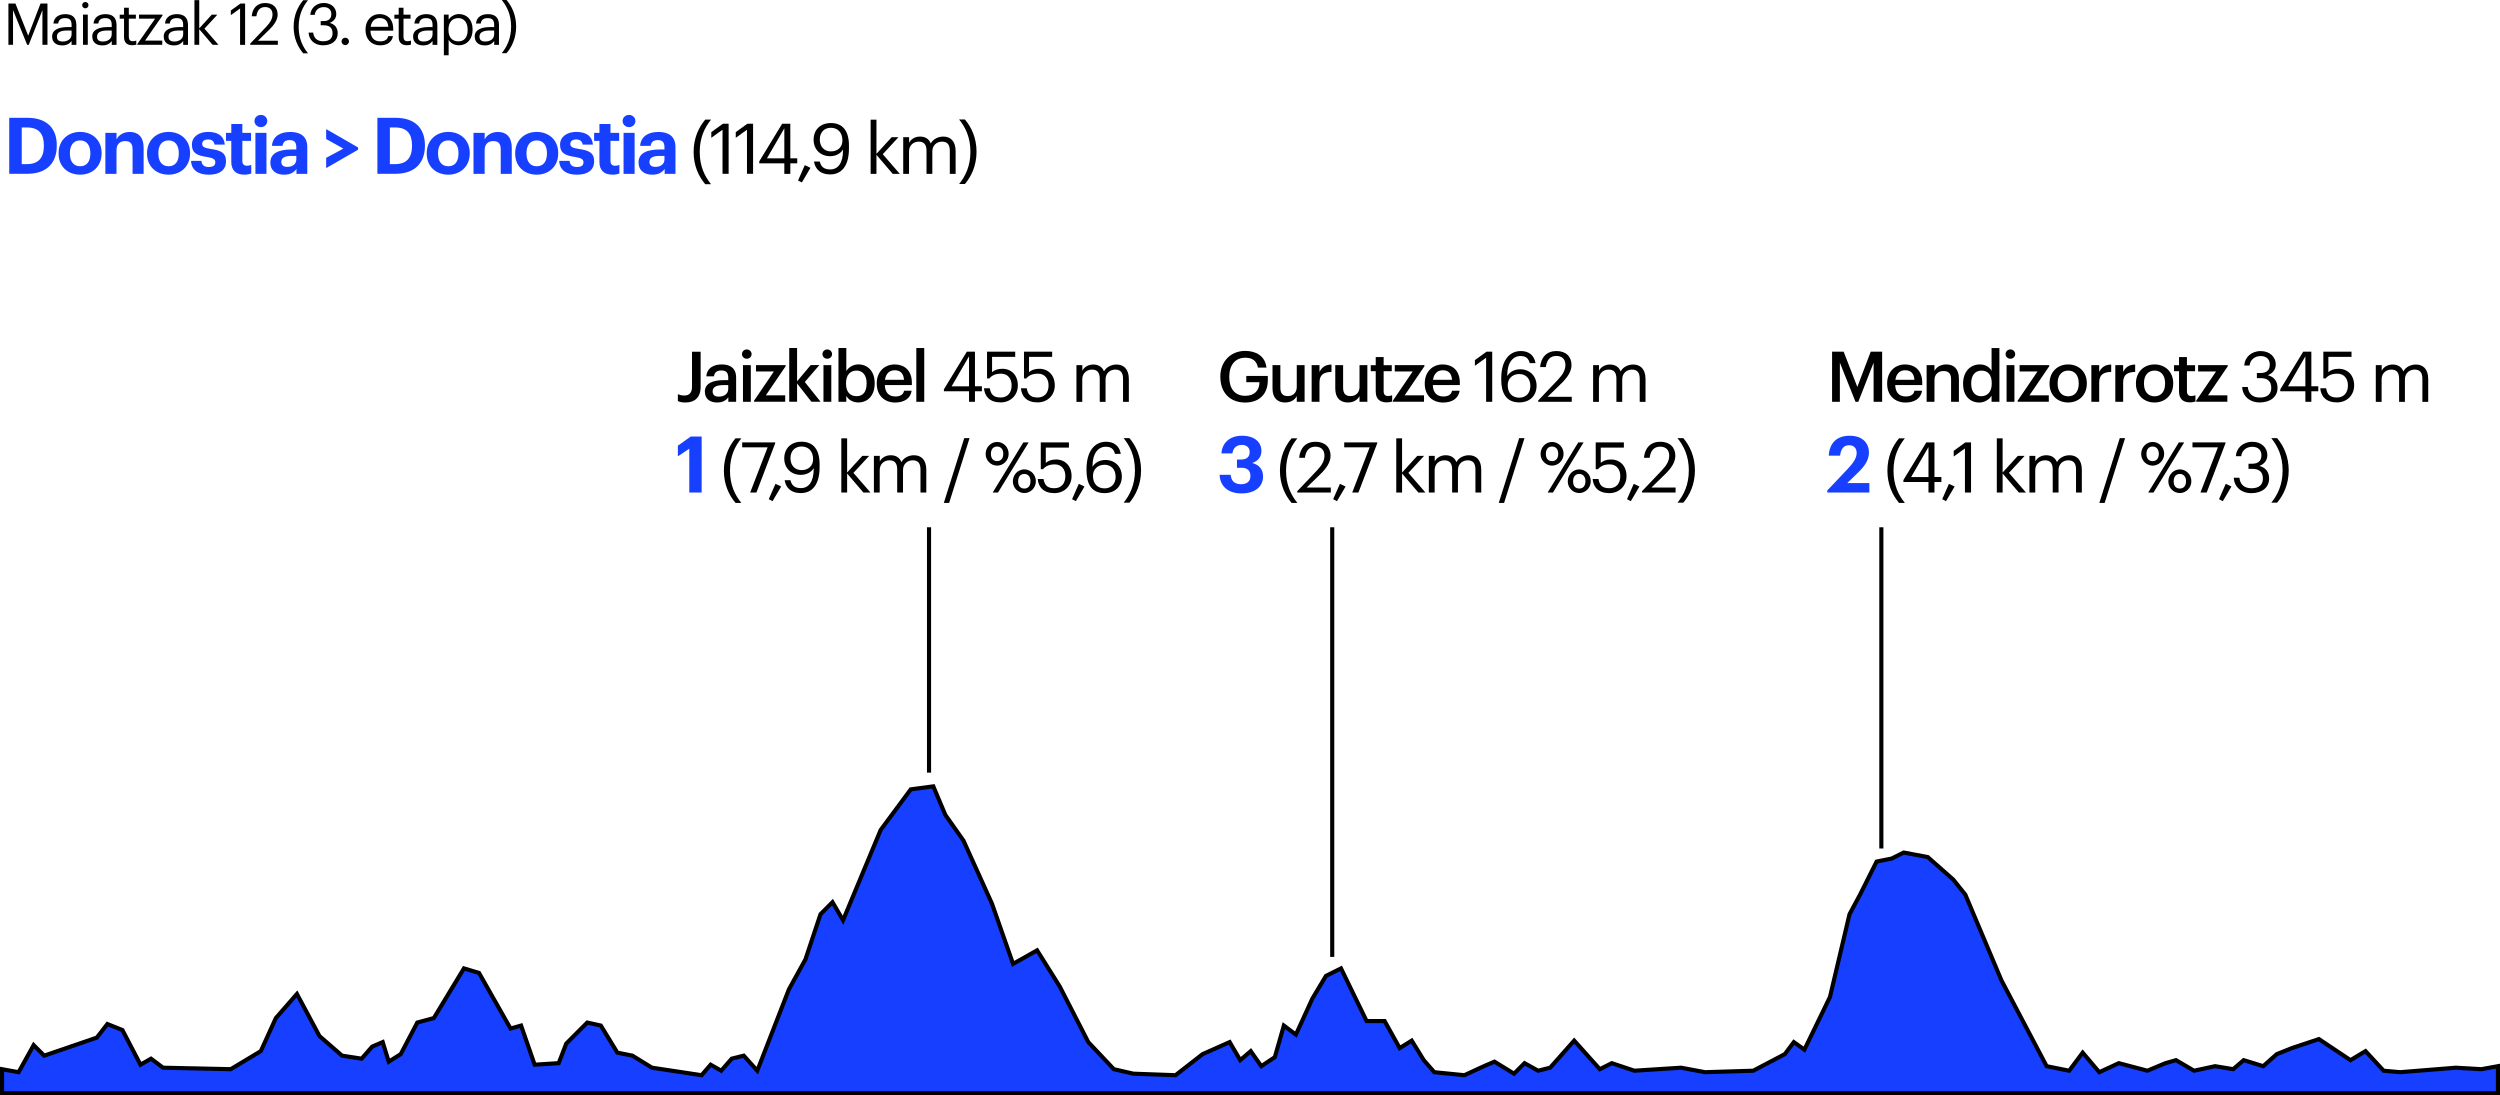 <?xml version="1.0" encoding="UTF-8"?>
<svg id="Capa_2" data-name="Capa 2" xmlns="http://www.w3.org/2000/svg" viewBox="0 0 606.28 265.63">
  <defs>
    <style>
      .cls-1, .cls-2 {
        stroke-width: 0px;
      }

      .cls-1, .cls-3 {
        fill: #173fff;
      }

      .cls-2 {
        fill: #000;
      }

      .cls-3 {
        stroke-width: 1px;
      }

      .cls-3, .cls-4 {
        stroke: #000;
        stroke-miterlimit: 10;
      }

      .cls-4 {
        fill: none;
      }
    </style>
  </defs>
  <g id="Objetuak">
    <g>
      <line class="cls-4" x1="225.3" y1="187.37" x2="225.3" y2="127.87"/>
      <line class="cls-4" x1="323.08" y1="232.06" x2="323.08" y2="127.87"/>
      <line class="cls-4" x1="456.25" y1="205.77" x2="456.25" y2="127.87"/>
      <polygon class="cls-3" points="605.78 258.56 605.78 265.13 .5 265.13 .5 259.29 4.51 260.02 8.16 253.45 10.72 256.01 23.49 251.63 26.04 248.34 29.69 249.8 34.07 258.2 36.62 256.74 39.54 258.93 55.96 259.29 63.25 254.91 66.9 246.89 72.01 241.05 77.48 251.26 82.95 256.01 87.7 256.74 90.25 253.82 92.81 252.72 94.27 257.47 97.18 255.64 101.2 247.98 105.21 246.89 112.51 234.85 116.16 235.94 123.82 249.44 126.37 248.71 129.66 258.2 135.49 257.83 137.32 253.09 142.42 247.98 145.71 248.71 149.72 255.28 153.37 256.01 158.11 258.93 170.15 260.75 172.34 258.2 174.9 259.66 177.45 256.74 180.37 256.01 183.65 259.66 191.31 239.95 195.33 232.66 198.98 221.71 201.89 218.79 204.45 223.17 213.57 201.28 220.87 191.43 226.34 190.7 229.26 197.63 233.64 203.83 240.57 219.16 245.68 233.75 251.51 230.47 256.99 239.22 263.92 252.72 270.12 259.29 274.86 260.38 285.08 260.75 291.65 255.64 298.21 252.72 300.77 257.1 303.32 254.91 305.88 258.56 309.16 256.37 311.35 248.71 314.27 250.9 318.28 242.14 321.56 236.67 325.21 234.85 331.42 247.62 335.79 247.62 339.44 254.18 342.36 252.36 345.28 257.1 347.83 260.02 355.13 260.75 359.87 258.56 362.43 257.47 367.17 260.38 369.72 257.83 373.01 259.66 375.93 258.93 381.76 252.36 387.97 259.29 390.88 257.83 396.36 259.66 407.67 258.93 413.51 260.02 425.18 259.66 432.84 255.64 435.03 252.72 437.59 254.55 443.79 241.78 448.53 221.71 451.08 216.97 455.1 208.94 458.75 208.21 461.67 206.75 467.5 207.85 473.7 213.32 476.62 216.97 485.38 237.76 496.33 258.56 501.8 259.66 505.08 255.28 509.1 260.02 513.84 257.83 520.77 259.66 525.15 257.83 527.7 257.1 532.08 259.66 537.19 258.56 541.57 259.29 544.12 257.1 548.86 258.56 552.15 255.64 555.8 254.18 562.36 251.99 570.02 257.1 573.67 254.91 578.05 259.66 582.06 260.02 595.56 258.93 601.77 259.29 605.78 258.56"/>
      <g>
        <path class="cls-2" d="M164.39,97.24v-1.63c.44.17.87.31,1.58.31,1.12,0,1.85-.59,1.85-2.12v-8.5h2.09v8.57c0,2.57-1.5,3.74-3.65,3.74-.99,0-1.5-.15-1.87-.36Z"/>
        <path class="cls-2" d="M170.93,94.98c0-2.07,2.04-2.79,4.54-2.79h1.14v-.53c0-1.24-.44-1.82-1.68-1.82-1.11,0-1.67.51-1.79,1.43h-1.85c.17-2.06,1.8-2.89,3.74-2.89s3.49.78,3.49,3.23v5.83h-1.89v-1.1c-.59.78-1.38,1.27-2.72,1.27-1.65,0-2.97-.8-2.97-2.63ZM176.61,94.33v-.94h-1.1c-1.6,0-2.69.37-2.69,1.51,0,.8.41,1.29,1.5,1.29,1.31,0,2.29-.68,2.29-1.87Z"/>
        <path class="cls-2" d="M179.94,85.88c0-.63.51-1.14,1.16-1.14s1.17.51,1.17,1.14-.53,1.12-1.17,1.12-1.16-.49-1.16-1.12ZM180.18,88.55h1.9v8.89h-1.9v-8.89Z"/>
        <path class="cls-2" d="M182.85,97.2l4.83-7.12h-4.35v-1.53h7.19v.27l-4.79,7.05h4.69v1.56h-7.56v-.24Z"/>
        <path class="cls-2" d="M191.4,84.4h1.9v8.07l3.3-3.93h2.11l-3.54,4.1,3.83,4.79h-2.23l-3.47-4.44v4.44h-1.9v-13.04Z"/>
        <path class="cls-2" d="M199.46,85.88c0-.63.51-1.14,1.16-1.14s1.17.51,1.17,1.14-.53,1.12-1.17,1.12-1.16-.49-1.16-1.12ZM199.7,88.55h1.9v8.89h-1.9v-8.89Z"/>
        <path class="cls-2" d="M205.24,96.01v1.43h-1.9v-13.04h1.9v5.59c.51-.87,1.63-1.62,2.92-1.62,2.26,0,3.96,1.65,3.96,4.5v.14c0,2.82-1.61,4.59-3.96,4.59-1.41,0-2.43-.7-2.92-1.6ZM210.17,93.07v-.14c0-2.04-1.07-3.06-2.43-3.06-1.48,0-2.57,1-2.57,3.04v.14c0,2.06,1.04,3.03,2.58,3.03s2.41-1.07,2.41-3.01Z"/>
        <path class="cls-2" d="M212.62,93.09v-.14c0-2.74,1.84-4.57,4.35-4.57,2.18,0,4.17,1.28,4.17,4.47v.53h-6.56c.07,1.8.95,2.77,2.55,2.77,1.26,0,1.95-.49,2.11-1.39h1.85c-.29,1.85-1.78,2.86-4.01,2.86-2.58,0-4.45-1.73-4.45-4.52ZM219.23,92.1c-.12-1.61-.93-2.31-2.26-2.31s-2.14.88-2.36,2.31h4.62Z"/>
        <path class="cls-2" d="M222.22,84.4h1.92v13.04h-1.92v-13.04Z"/>
        <path class="cls-2" d="M235,94.89h-6.09v-.48l5.56-9.13h1.97v8.4h1.68v1.21h-1.68v2.55h-1.44v-2.55ZM235,93.69v-7.28l-4.22,7.28h4.22Z"/>
        <path class="cls-2" d="M238.63,94.16h1.41c.24,1.33.77,2.24,2.62,2.24,1.65,0,2.67-1.1,2.67-2.94,0-1.72-1-2.84-2.55-2.84-1.41,0-2.23.44-2.87,1.17h-.54v-6.51h6.83v1.27h-5.61v3.71c.49-.46,1.33-.83,2.48-.83,2.18,0,3.77,1.55,3.77,4.03s-1.85,4.13-4.17,4.13c-2.62,0-3.88-1.45-4.04-3.43Z"/>
        <path class="cls-2" d="M247.59,94.16h1.41c.24,1.33.77,2.24,2.62,2.24,1.65,0,2.67-1.1,2.67-2.94,0-1.72-1-2.84-2.55-2.84-1.41,0-2.23.44-2.87,1.17h-.54v-6.51h6.83v1.27h-5.61v3.71c.49-.46,1.33-.83,2.48-.83,2.18,0,3.77,1.55,3.77,4.03s-1.85,4.13-4.17,4.13c-2.62,0-3.88-1.45-4.04-3.43Z"/>
        <path class="cls-2" d="M261.07,88.55h1.41v1.36c.41-.83,1.38-1.51,2.65-1.51,1.14,0,2.14.48,2.6,1.67.61-1.16,1.94-1.67,3.04-1.67,1.6,0,2.99.95,2.99,3.54v5.51h-1.41v-5.61c0-1.56-.66-2.21-1.89-2.21-1.16,0-2.35.78-2.35,2.38v5.44h-1.41v-5.61c0-1.56-.66-2.21-1.89-2.21-1.16,0-2.35.78-2.35,2.38v5.44h-1.41v-8.89Z"/>
        <path class="cls-1" d="M167.16,108.82l-2.77,1.84v-2.58l3.13-2.22h2.64v13.58h-3v-10.62Z"/>
        <path class="cls-2" d="M175.55,114.14c0-3.38,1.26-6,2.82-7.84h1.41c-1.53,1.9-2.75,4.33-2.75,7.84s1.22,5.92,2.75,7.82h-1.41c-1.56-1.84-2.82-4.44-2.82-7.82Z"/>
        <path class="cls-2" d="M186.16,108.48h-6.17v-1.19h8.01v.2l-4.56,11.95h-1.51l4.23-10.96Z"/>
        <path class="cls-2" d="M186.43,121.06l1.63-3.72,1.38.65-2.09,3.55-.92-.48Z"/>
        <path class="cls-2" d="M190.27,116.45h1.43c.27,1.19.95,1.92,2.52,1.92,1.9,0,3.11-1.53,3.11-4.64v-.19c-.58.99-1.75,1.62-3.14,1.62-2.36,0-4-1.68-4-3.98,0-2.43,1.63-4.06,4.2-4.06,2.87,0,4.37,1.94,4.37,5.44v.77c0,4.03-1.67,6.25-4.57,6.25-2.24,0-3.59-1.17-3.91-3.13ZM197.19,111.37c0-1.99-1.17-3.09-2.8-3.09s-2.69,1.12-2.69,2.84,1.05,2.89,2.7,2.89,2.79-1.05,2.79-2.63Z"/>
        <path class="cls-2" d="M204.03,106.3h1.41v8.29l3.69-4.04h1.65l-3.81,4.13,4.13,4.76h-1.72l-3.94-4.61v4.61h-1.41v-13.14Z"/>
        <path class="cls-2" d="M211.95,110.55h1.41v1.36c.41-.83,1.38-1.51,2.65-1.51,1.14,0,2.14.48,2.6,1.67.61-1.16,1.94-1.67,3.04-1.67,1.6,0,2.99.95,2.99,3.54v5.51h-1.41v-5.61c0-1.56-.66-2.21-1.89-2.21-1.16,0-2.35.78-2.35,2.38v5.44h-1.41v-5.61c0-1.56-.66-2.21-1.89-2.21-1.16,0-2.35.78-2.35,2.38v5.44h-1.41v-8.89Z"/>
        <path class="cls-2" d="M233.84,106.25h1.29l-4.95,15.71h-1.29l4.95-15.71Z"/>
        <path class="cls-2" d="M239.03,110.09c0-1.68,1.31-2.91,2.79-2.91s2.79,1.22,2.79,2.87-1.33,2.87-2.79,2.87-2.79-1.19-2.79-2.84ZM243.31,110.06c0-1.09-.58-1.77-1.5-1.77s-1.5.63-1.5,1.78.59,1.75,1.5,1.75,1.5-.63,1.5-1.77ZM248.17,107.29h1.29l-7.43,12.15h-1.29l7.43-12.15ZM245.63,116.74c0-1.68,1.31-2.91,2.79-2.91s2.79,1.22,2.79,2.87-1.33,2.87-2.79,2.87-2.79-1.19-2.79-2.84ZM249.91,116.71c0-1.09-.58-1.77-1.5-1.77s-1.5.63-1.5,1.79.59,1.75,1.5,1.75,1.5-.63,1.5-1.77Z"/>
        <path class="cls-2" d="M251.66,116.16h1.41c.24,1.33.76,2.24,2.62,2.24,1.65,0,2.67-1.1,2.67-2.94,0-1.72-1-2.84-2.55-2.84-1.41,0-2.23.44-2.87,1.17h-.54v-6.51h6.83v1.27h-5.61v3.71c.49-.46,1.33-.83,2.48-.83,2.18,0,3.77,1.55,3.77,4.03s-1.85,4.13-4.16,4.13c-2.62,0-3.88-1.45-4.05-3.43Z"/>
        <path class="cls-2" d="M259.99,121.06l1.63-3.72,1.38.65-2.09,3.55-.92-.48Z"/>
        <path class="cls-2" d="M263.49,114.07v-.29c0-4.37,1.97-6.65,4.76-6.65,1.89,0,3.23.99,3.55,2.94h-1.41c-.27-1.12-.88-1.73-2.24-1.73-1.78,0-3.2,1.56-3.2,4.62v.24c.58-.99,1.72-1.65,3.13-1.65,2.41,0,3.98,1.75,3.98,3.98,0,2.43-1.63,4.06-4.2,4.06-3.32,0-4.37-2.48-4.37-5.52ZM270.55,115.6c0-1.75-1.05-2.89-2.7-2.89s-2.79,1.11-2.79,2.69c0,1.99,1.17,3.04,2.81,3.04s2.69-1.12,2.69-2.84Z"/>
        <path class="cls-2" d="M275.24,114.07c0-3.5-1.22-5.92-2.75-7.82h1.41c1.56,1.84,2.82,4.44,2.82,7.82s-1.26,6-2.82,7.84h-1.41c1.53-1.9,2.75-4.33,2.75-7.84Z"/>
      </g>
      <g>
        <path class="cls-2" d="M295.94,91.44v-.14c0-3.6,2.5-6.2,6.02-6.2,2.57,0,4.84,1.17,5.17,4.05h-2.07c-.29-1.7-1.43-2.4-3.06-2.4-2.46,0-3.89,1.82-3.89,4.56v.14c0,2.7,1.28,4.54,3.89,4.54,2.31,0,3.42-1.43,3.42-3.2v-.1h-3.18v-1.53h5.22v1.05c0,3.4-2.12,5.41-5.49,5.41-3.84,0-6.02-2.58-6.02-6.17Z"/>
        <path class="cls-2" d="M308.6,94.23v-5.68h1.9v5.47c0,1.39.58,2.04,1.82,2.04,1.16,0,2.16-.75,2.16-2.21v-5.3h1.9v8.89h-1.9v-1.39c-.42.85-1.38,1.56-2.82,1.56-1.75,0-3.06-1-3.06-3.38Z"/>
        <path class="cls-2" d="M318.09,88.55h1.9v1.65c.56-1.1,1.38-1.77,2.91-1.79v1.79c-1.8.03-2.91.61-2.91,2.57v4.67h-1.9v-8.89Z"/>
        <path class="cls-2" d="M323.82,94.23v-5.68h1.9v5.47c0,1.39.58,2.04,1.82,2.04,1.16,0,2.16-.75,2.16-2.21v-5.3h1.9v8.89h-1.9v-1.39c-.42.85-1.38,1.56-2.82,1.56-1.75,0-3.06-1-3.06-3.38Z"/>
        <path class="cls-2" d="M333.63,95.03v-5.01h-1.21v-1.46h1.21v-1.97h1.92v1.97h1.97v1.46h-1.97v4.83c0,.8.36,1.19,1.04,1.19.41,0,.71-.07,1.02-.19v1.53c-.32.1-.73.2-1.34.2-1.75,0-2.63-.95-2.63-2.55Z"/>
        <path class="cls-2" d="M337.77,97.2l4.83-7.12h-4.35v-1.53h7.19v.27l-4.79,7.05h4.69v1.56h-7.56v-.24Z"/>
        <path class="cls-2" d="M345.52,93.09v-.14c0-2.74,1.84-4.57,4.35-4.57,2.18,0,4.16,1.28,4.16,4.47v.53h-6.56c.07,1.8.95,2.77,2.55,2.77,1.26,0,1.95-.49,2.11-1.39h1.85c-.29,1.85-1.78,2.86-4.01,2.86-2.58,0-4.45-1.73-4.45-4.52ZM352.14,92.1c-.12-1.61-.93-2.31-2.26-2.31s-2.14.88-2.36,2.31h4.62Z"/>
        <path class="cls-2" d="M360.4,86.75l-2.72,1.96v-1.38l2.82-2.04h1.38v12.15h-1.48v-10.69Z"/>
        <path class="cls-2" d="M364.07,92.07v-.29c0-4.37,1.97-6.65,4.76-6.65,1.89,0,3.23.99,3.55,2.94h-1.41c-.27-1.12-.88-1.73-2.24-1.73-1.79,0-3.2,1.56-3.2,4.62v.24c.58-.99,1.72-1.65,3.13-1.65,2.41,0,3.98,1.75,3.98,3.98,0,2.43-1.63,4.06-4.2,4.06-3.31,0-4.37-2.48-4.37-5.52ZM371.13,93.6c0-1.75-1.05-2.89-2.7-2.89s-2.79,1.11-2.79,2.69c0,1.99,1.17,3.04,2.8,3.04s2.69-1.12,2.69-2.84Z"/>
        <path class="cls-2" d="M373.05,97.1l4.83-5.08c1.1-1.17,1.75-2.28,1.75-3.52,0-1.36-.8-2.18-2.18-2.18s-2.33.8-2.57,2.7h-1.38c.19-2.38,1.63-3.89,3.94-3.89s3.67,1.33,3.67,3.42c0,1.5-.95,2.96-2.45,4.42l-3.35,3.26h5.86v1.21h-8.14v-.34Z"/>
        <path class="cls-2" d="M386.37,88.55h1.41v1.36c.41-.83,1.38-1.51,2.65-1.51,1.14,0,2.14.48,2.6,1.67.61-1.16,1.94-1.67,3.04-1.67,1.6,0,2.99.95,2.99,3.54v5.51h-1.41v-5.61c0-1.56-.66-2.21-1.89-2.21-1.16,0-2.35.78-2.35,2.38v5.44h-1.41v-5.61c0-1.56-.66-2.21-1.89-2.21-1.16,0-2.35.78-2.35,2.38v5.44h-1.41v-8.89Z"/>
        <path class="cls-1" d="M295.75,115.15h2.7c.11,1.33.83,2.28,2.49,2.28,1.56,0,2.3-.76,2.3-1.98,0-1.33-.72-2.01-2.22-2.01h-1.04v-2h.99c1.42,0,2.09-.67,2.09-1.82,0-1.01-.65-1.73-1.92-1.73s-2.11.8-2.28,2.07h-2.64c.13-2.47,1.92-4.29,4.98-4.29s4.71,1.58,4.71,3.69c0,1.52-.89,2.47-2.24,2.93,1.58.36,2.64,1.48,2.64,3.23,0,2.53-1.98,4.14-5.24,4.14s-5.19-1.77-5.3-4.5Z"/>
        <path class="cls-2" d="M310.4,114.14c0-3.38,1.26-6,2.82-7.84h1.41c-1.53,1.9-2.75,4.33-2.75,7.84s1.22,5.92,2.75,7.82h-1.41c-1.56-1.84-2.82-4.44-2.82-7.82Z"/>
        <path class="cls-2" d="M314.62,119.1l4.83-5.08c1.11-1.17,1.75-2.28,1.75-3.52,0-1.36-.8-2.18-2.18-2.18s-2.33.8-2.57,2.7h-1.38c.19-2.38,1.63-3.89,3.94-3.89s3.67,1.33,3.67,3.42c0,1.5-.95,2.96-2.45,4.42l-3.35,3.26h5.86v1.21h-8.14v-.34Z"/>
        <path class="cls-2" d="M323.31,121.06l1.63-3.72,1.38.65-2.09,3.55-.92-.48Z"/>
        <path class="cls-2" d="M332.16,108.48h-6.17v-1.19h8.01v.2l-4.56,11.95h-1.51l4.23-10.96Z"/>
        <path class="cls-2" d="M338.61,106.3h1.41v8.29l3.69-4.04h1.65l-3.81,4.13,4.13,4.76h-1.72l-3.94-4.61v4.61h-1.41v-13.14Z"/>
        <path class="cls-2" d="M346.53,110.55h1.41v1.36c.41-.83,1.38-1.51,2.65-1.51,1.14,0,2.14.48,2.6,1.67.61-1.16,1.94-1.67,3.04-1.67,1.6,0,2.99.95,2.99,3.54v5.51h-1.41v-5.61c0-1.56-.66-2.21-1.89-2.21-1.16,0-2.35.78-2.35,2.38v5.44h-1.41v-5.61c0-1.56-.66-2.21-1.89-2.21-1.16,0-2.35.78-2.35,2.38v5.44h-1.41v-8.89Z"/>
        <path class="cls-2" d="M368.42,106.25h1.29l-4.95,15.71h-1.29l4.95-15.71Z"/>
        <path class="cls-2" d="M373.61,110.09c0-1.68,1.31-2.91,2.79-2.91s2.79,1.22,2.79,2.87-1.33,2.87-2.79,2.87-2.79-1.19-2.79-2.84ZM377.89,110.06c0-1.09-.58-1.77-1.5-1.77s-1.5.63-1.5,1.79.59,1.75,1.5,1.75,1.5-.63,1.5-1.77ZM382.75,107.29h1.29l-7.43,12.15h-1.29l7.43-12.15ZM380.2,116.74c0-1.68,1.31-2.91,2.79-2.91s2.79,1.22,2.79,2.87-1.33,2.87-2.79,2.87-2.79-1.19-2.79-2.84ZM384.49,116.71c0-1.09-.58-1.77-1.5-1.77s-1.5.63-1.5,1.79.6,1.75,1.5,1.75,1.5-.63,1.5-1.77Z"/>
        <path class="cls-2" d="M386.24,116.16h1.41c.24,1.33.76,2.24,2.62,2.24,1.65,0,2.67-1.1,2.67-2.94,0-1.72-1-2.84-2.55-2.84-1.41,0-2.23.44-2.87,1.17h-.54v-6.51h6.83v1.27h-5.61v3.71c.49-.46,1.33-.83,2.48-.83,2.18,0,3.77,1.55,3.77,4.03s-1.85,4.13-4.17,4.13c-2.62,0-3.88-1.45-4.05-3.43Z"/>
        <path class="cls-2" d="M394.57,121.06l1.63-3.72,1.38.65-2.09,3.55-.92-.48Z"/>
        <path class="cls-2" d="M398.23,119.1l4.83-5.08c1.11-1.17,1.75-2.28,1.75-3.52,0-1.36-.8-2.18-2.18-2.18s-2.33.8-2.57,2.7h-1.38c.19-2.38,1.63-3.89,3.94-3.89s3.67,1.33,3.67,3.42c0,1.5-.95,2.96-2.45,4.42l-3.35,3.26h5.86v1.21h-8.14v-.34Z"/>
        <path class="cls-2" d="M409.56,114.07c0-3.5-1.22-5.92-2.75-7.82h1.41c1.56,1.84,2.82,4.44,2.82,7.82s-1.26,6-2.82,7.84h-1.41c1.53-1.9,2.75-4.33,2.75-7.84Z"/>
      </g>
      <g>
        <path class="cls-2" d="M444.31,85.29h2.8l3.31,8.55,3.25-8.55h2.77v12.15h-2.07v-9.49l-3.71,9.49h-.68l-3.79-9.49v9.49h-1.89v-12.15Z"/>
        <path class="cls-2" d="M457.66,93.09v-.14c0-2.74,1.84-4.57,4.35-4.57,2.18,0,4.16,1.28,4.16,4.47v.53h-6.56c.07,1.8.95,2.77,2.55,2.77,1.26,0,1.95-.49,2.11-1.39h1.85c-.29,1.85-1.78,2.86-4.01,2.86-2.58,0-4.45-1.73-4.45-4.52ZM464.27,92.1c-.12-1.61-.93-2.31-2.26-2.31s-2.14.88-2.36,2.31h4.62Z"/>
        <path class="cls-2" d="M467.23,88.55h1.9v1.41c.42-.85,1.41-1.58,2.87-1.58,1.8,0,3.06,1.02,3.06,3.5v5.56h-1.9v-5.44c0-1.39-.58-2.02-1.85-2.02-1.17,0-2.18.73-2.18,2.19v5.27h-1.9v-8.89Z"/>
        <path class="cls-2" d="M476.07,93.16v-.14c0-2.82,1.7-4.64,4.05-4.64,1.44,0,2.35.66,2.86,1.55v-5.52h1.9v13.04h-1.9v-1.5c-.49.87-1.65,1.67-2.96,1.67-2.24,0-3.94-1.6-3.94-4.45ZM483.02,93.06v-.14c0-2.04-.93-3.04-2.48-3.04s-2.5,1.11-2.5,3.08v.14c0,2.02,1.04,2.99,2.4,2.99,1.48,0,2.58-.99,2.58-3.03Z"/>
        <path class="cls-2" d="M486.38,85.88c0-.63.51-1.14,1.16-1.14s1.17.51,1.17,1.14-.53,1.12-1.17,1.12-1.16-.49-1.16-1.12ZM486.62,88.55h1.9v8.89h-1.9v-8.89Z"/>
        <path class="cls-2" d="M489.29,97.2l4.83-7.12h-4.35v-1.53h7.19v.27l-4.79,7.05h4.69v1.56h-7.56v-.24Z"/>
        <path class="cls-2" d="M497.04,93.09v-.14c0-2.74,1.94-4.57,4.52-4.57s4.52,1.82,4.52,4.52v.14c0,2.75-1.94,4.57-4.54,4.57s-4.5-1.85-4.5-4.52ZM504.12,93.07v-.14c0-1.89-.97-3.06-2.55-3.06s-2.57,1.17-2.57,3.04v.14c0,1.87.95,3.06,2.57,3.06s2.55-1.21,2.55-3.04Z"/>
        <path class="cls-2" d="M507.18,88.55h1.9v1.65c.56-1.1,1.38-1.77,2.91-1.79v1.79c-1.8.03-2.91.61-2.91,2.57v4.67h-1.9v-8.89Z"/>
        <path class="cls-2" d="M512.99,88.55h1.9v1.65c.56-1.1,1.38-1.77,2.91-1.79v1.79c-1.8.03-2.91.61-2.91,2.57v4.67h-1.9v-8.89Z"/>
        <path class="cls-2" d="M517.99,93.09v-.14c0-2.74,1.94-4.57,4.52-4.57s4.52,1.82,4.52,4.52v.14c0,2.75-1.94,4.57-4.54,4.57s-4.5-1.85-4.5-4.52ZM525.06,93.07v-.14c0-1.89-.97-3.06-2.55-3.06s-2.57,1.17-2.57,3.04v.14c0,1.87.95,3.06,2.57,3.06s2.55-1.21,2.55-3.04Z"/>
        <path class="cls-2" d="M528.44,95.03v-5.01h-1.21v-1.46h1.21v-1.97h1.92v1.97h1.97v1.46h-1.97v4.83c0,.8.36,1.19,1.04,1.19.41,0,.71-.07,1.02-.19v1.53c-.32.1-.73.2-1.34.2-1.75,0-2.63-.95-2.63-2.55Z"/>
        <path class="cls-2" d="M532.59,97.2l4.83-7.12h-4.35v-1.53h7.19v.27l-4.79,7.05h4.69v1.56h-7.56v-.24Z"/>
        <path class="cls-2" d="M543.76,93.86h1.36c.14,1.45,1,2.55,2.92,2.55s2.77-.92,2.77-2.35c0-1.56-.85-2.36-2.57-2.36h-.92v-1.24h.85c1.58,0,2.28-.75,2.28-2.07,0-1.16-.73-2.04-2.21-2.04s-2.53.92-2.69,2.29h-1.29c.08-1.92,1.67-3.5,3.98-3.5s3.66,1.53,3.66,3.21c0,1.38-.82,2.19-1.92,2.65,1.43.37,2.35,1.38,2.35,3.06,0,2.21-1.8,3.54-4.32,3.54s-4.17-1.62-4.25-3.74Z"/>
        <path class="cls-2" d="M559.08,94.89h-6.08v-.48l5.56-9.13h1.97v8.4h1.68v1.21h-1.68v2.55h-1.45v-2.55ZM559.08,93.69v-7.28l-4.21,7.28h4.21Z"/>
        <path class="cls-2" d="M562.7,94.16h1.41c.24,1.33.76,2.24,2.62,2.24,1.65,0,2.67-1.1,2.67-2.94,0-1.72-1-2.84-2.55-2.84-1.41,0-2.23.44-2.87,1.17h-.54v-6.51h6.83v1.27h-5.61v3.71c.49-.46,1.33-.83,2.48-.83,2.18,0,3.77,1.55,3.77,4.03s-1.85,4.13-4.17,4.13c-2.62,0-3.88-1.45-4.05-3.43Z"/>
        <path class="cls-2" d="M576.18,88.55h1.41v1.36c.41-.83,1.38-1.51,2.65-1.51,1.14,0,2.14.48,2.6,1.67.61-1.16,1.94-1.67,3.04-1.67,1.6,0,2.99.95,2.99,3.54v5.51h-1.41v-5.61c0-1.56-.66-2.21-1.89-2.21-1.16,0-2.35.78-2.35,2.38v5.44h-1.41v-5.61c0-1.56-.66-2.21-1.89-2.21-1.16,0-2.35.78-2.35,2.38v5.44h-1.41v-8.89Z"/>
        <path class="cls-1" d="M443.13,118.95l5-5.28c1.29-1.39,2.13-2.56,2.13-3.82,0-1.14-.65-1.88-1.82-1.88s-1.99.72-2.2,2.53h-2.74c.15-3.12,2.03-4.83,5.05-4.83s4.69,1.67,4.69,4.1c0,1.8-1.04,3.29-2.64,4.83l-2.62,2.55h5.36v2.3h-10.2v-.49Z"/>
        <path class="cls-2" d="M457.72,114.14c0-3.38,1.26-6,2.82-7.84h1.41c-1.53,1.9-2.75,4.33-2.75,7.84s1.22,5.92,2.75,7.82h-1.41c-1.56-1.84-2.82-4.44-2.82-7.82Z"/>
        <path class="cls-2" d="M467.68,116.89h-6.08v-.48l5.56-9.13h1.97v8.4h1.68v1.21h-1.68v2.55h-1.45v-2.55ZM467.68,115.69v-7.28l-4.21,7.28h4.21Z"/>
        <path class="cls-2" d="M471.01,121.06l1.63-3.72,1.38.65-2.09,3.55-.92-.48Z"/>
        <path class="cls-2" d="M476.52,108.75l-2.72,1.96v-1.38l2.82-2.04h1.38v12.15h-1.48v-10.69Z"/>
        <path class="cls-2" d="M484.25,106.3h1.41v8.29l3.69-4.04h1.65l-3.81,4.13,4.13,4.76h-1.72l-3.94-4.61v4.61h-1.41v-13.14Z"/>
        <path class="cls-2" d="M492.18,110.55h1.41v1.36c.41-.83,1.38-1.51,2.65-1.51,1.14,0,2.14.48,2.6,1.67.61-1.16,1.94-1.67,3.04-1.67,1.6,0,2.99.95,2.99,3.54v5.51h-1.41v-5.61c0-1.56-.66-2.21-1.89-2.21-1.16,0-2.35.78-2.35,2.38v5.44h-1.41v-5.61c0-1.56-.66-2.21-1.89-2.21-1.16,0-2.35.78-2.35,2.38v5.44h-1.41v-8.89Z"/>
        <path class="cls-2" d="M514.07,106.25h1.29l-4.95,15.71h-1.29l4.95-15.71Z"/>
        <path class="cls-2" d="M519.26,110.09c0-1.68,1.31-2.91,2.79-2.91s2.79,1.22,2.79,2.87-1.33,2.87-2.79,2.87-2.79-1.19-2.79-2.84ZM523.54,110.06c0-1.09-.58-1.77-1.5-1.77s-1.5.63-1.5,1.79.59,1.75,1.5,1.75,1.5-.63,1.5-1.77ZM528.4,107.29h1.29l-7.43,12.15h-1.29l7.43-12.15ZM525.85,116.74c0-1.68,1.31-2.91,2.79-2.91s2.79,1.22,2.79,2.87-1.33,2.87-2.79,2.87-2.79-1.19-2.79-2.84ZM530.14,116.71c0-1.09-.58-1.77-1.5-1.77s-1.5.63-1.5,1.79.6,1.75,1.5,1.75,1.5-.63,1.5-1.77Z"/>
        <path class="cls-2" d="M537.87,108.48h-6.17v-1.19h8.01v.2l-4.56,11.95h-1.51l4.23-10.96Z"/>
        <path class="cls-2" d="M538.14,121.06l1.63-3.72,1.38.65-2.09,3.55-.92-.48Z"/>
        <path class="cls-2" d="M541.73,115.86h1.36c.14,1.45,1,2.55,2.92,2.55s2.77-.92,2.77-2.35c0-1.56-.85-2.36-2.57-2.36h-.92v-1.24h.85c1.58,0,2.28-.75,2.28-2.07,0-1.16-.73-2.04-2.21-2.04s-2.53.92-2.69,2.29h-1.29c.08-1.92,1.67-3.5,3.98-3.5s3.65,1.53,3.65,3.21c0,1.38-.82,2.19-1.92,2.65,1.43.37,2.35,1.38,2.35,3.06,0,2.21-1.8,3.54-4.32,3.54s-4.17-1.62-4.25-3.74Z"/>
        <path class="cls-2" d="M553.56,114.07c0-3.5-1.22-5.92-2.75-7.82h1.41c1.56,1.84,2.82,4.44,2.82,7.82s-1.26,6-2.82,7.84h-1.41c1.53-1.9,2.75-4.33,2.75-7.84Z"/>
      </g>
      <g>
        <path class="cls-2" d="M2.04.85h1.7l3.1,7.8L9.83.85h1.68v10.02h-1.22V2.44l-3.32,8.43h-.38L3.16,2.44v8.43h-1.12V.85Z"/>
        <path class="cls-2" d="M12.64,8.84c0-1.69,1.79-2.27,3.67-2.27h1.05v-.53c0-1.16-.45-1.65-1.57-1.65-1.01,0-1.57.42-1.68,1.32h-1.16c.15-1.67,1.49-2.28,2.9-2.28s2.67.57,2.67,2.62v4.83h-1.16v-.92c-.55.69-1.21,1.05-2.28,1.05-1.36,0-2.44-.66-2.44-2.16ZM17.36,8.31v-.91h-1.01c-1.47,0-2.55.36-2.55,1.44,0,.76.36,1.23,1.39,1.23,1.23,0,2.17-.63,2.17-1.76Z"/>
        <path class="cls-2" d="M19.92,1.25c0-.42.35-.77.77-.77s.77.35.77.77-.35.77-.77.77-.77-.35-.77-.77ZM20.13,3.54h1.16v7.33h-1.16V3.54Z"/>
        <path class="cls-2" d="M22.37,8.84c0-1.69,1.79-2.27,3.67-2.27h1.05v-.53c0-1.16-.45-1.65-1.57-1.65-1.01,0-1.57.42-1.68,1.32h-1.16c.15-1.67,1.48-2.28,2.9-2.28s2.68.57,2.68,2.62v4.83h-1.16v-.92c-.55.69-1.2,1.05-2.28,1.05-1.36,0-2.44-.66-2.44-2.16ZM27.09,8.31v-.91h-1.01c-1.47,0-2.55.36-2.55,1.44,0,.76.36,1.23,1.39,1.23,1.23,0,2.17-.63,2.17-1.76Z"/>
        <path class="cls-2" d="M30.08,9.04v-4.51h-1.05v-.98h1.05v-1.67h1.16v1.67h1.71v.98h-1.71v4.4c0,.71.32,1.06.91,1.06.36,0,.64-.06.9-.15v.98c-.24.08-.52.15-1,.15-1.33,0-1.97-.78-1.97-1.93Z"/>
        <path class="cls-2" d="M33.29,10.7l4.33-6.18h-3.91v-.98h5.7v.21l-4.23,6.09h4.17v1.02h-6.07v-.17Z"/>
        <path class="cls-2" d="M39.7,8.84c0-1.69,1.79-2.27,3.67-2.27h1.05v-.53c0-1.16-.45-1.65-1.57-1.65-1.01,0-1.57.42-1.68,1.32h-1.16c.15-1.67,1.48-2.28,2.9-2.28s2.68.57,2.68,2.62v4.83h-1.16v-.92c-.55.69-1.2,1.05-2.28,1.05-1.36,0-2.44-.66-2.44-2.16ZM44.42,8.31v-.91h-1.01c-1.47,0-2.55.36-2.55,1.44,0,.76.36,1.23,1.39,1.23,1.23,0,2.17-.63,2.17-1.76Z"/>
        <path class="cls-2" d="M47.16.04h1.16v6.84l3.04-3.33h1.36l-3.14,3.4,3.4,3.92h-1.42l-3.25-3.8v3.8h-1.16V.04Z"/>
        <path class="cls-2" d="M58.22,2.06l-2.24,1.61v-1.13l2.33-1.68h1.13v10.02h-1.22V2.06Z"/>
        <path class="cls-2" d="M60.67,10.59l3.98-4.19c.91-.97,1.44-1.88,1.44-2.9,0-1.12-.66-1.79-1.79-1.79s-1.92.66-2.12,2.23h-1.13c.15-1.96,1.34-3.21,3.25-3.21s3.03,1.09,3.03,2.82c0,1.23-.79,2.44-2.02,3.64l-2.76,2.69h4.83v.99h-6.71v-.28Z"/>
        <path class="cls-2" d="M71.21,6.5c0-2.79,1.04-4.95,2.33-6.46h1.16c-1.26,1.57-2.27,3.57-2.27,6.46s1.01,4.87,2.27,6.44h-1.16c-1.29-1.51-2.33-3.66-2.33-6.44Z"/>
        <path class="cls-2" d="M74.84,7.91h1.12c.11,1.19.83,2.1,2.41,2.1s2.28-.76,2.28-1.93c0-1.29-.7-1.95-2.12-1.95h-.76v-1.02h.7c1.3,0,1.88-.62,1.88-1.71,0-.95-.6-1.68-1.82-1.68s-2.09.76-2.21,1.89h-1.06c.07-1.58,1.37-2.89,3.28-2.89s3.01,1.26,3.01,2.65c0,1.13-.67,1.81-1.58,2.19,1.18.31,1.93,1.13,1.93,2.52,0,1.82-1.48,2.91-3.56,2.91s-3.43-1.33-3.5-3.08Z"/>
        <path class="cls-2" d="M82.83,10.04c0-.5.41-.9.9-.9s.9.39.9.9-.41.9-.9.9-.9-.39-.9-.9Z"/>
        <path class="cls-2" d="M88.64,7.28v-.11c0-2.21,1.42-3.75,3.43-3.75,1.7,0,3.29,1.02,3.29,3.64v.38h-5.52c.06,1.67.85,2.59,2.35,2.59,1.13,0,1.79-.42,1.95-1.27h1.16c-.25,1.47-1.47,2.24-3.12,2.24-2.07,0-3.54-1.46-3.54-3.71ZM94.17,6.5c-.11-1.51-.9-2.12-2.1-2.12s-1.99.81-2.18,2.12h4.29Z"/>
        <path class="cls-2" d="M96.69,9.04v-4.51h-1.05v-.98h1.05v-1.67h1.16v1.67h1.71v.98h-1.71v4.4c0,.71.32,1.06.91,1.06.36,0,.64-.06.9-.15v.98c-.24.08-.52.15-1,.15-1.33,0-1.97-.78-1.97-1.93Z"/>
        <path class="cls-2" d="M100.18,8.84c0-1.69,1.79-2.27,3.67-2.27h1.05v-.53c0-1.16-.45-1.65-1.57-1.65-1.01,0-1.57.42-1.68,1.32h-1.16c.15-1.67,1.49-2.28,2.9-2.28s2.67.57,2.67,2.62v4.83h-1.16v-.92c-.55.69-1.21,1.05-2.28,1.05-1.36,0-2.44-.66-2.44-2.16ZM104.9,8.31v-.91h-1.01c-1.47,0-2.55.36-2.55,1.44,0,.76.36,1.23,1.39,1.23,1.23,0,2.17-.63,2.17-1.76Z"/>
        <path class="cls-2" d="M107.64,3.54h1.16v1.23c.42-.71,1.41-1.36,2.48-1.36,1.92,0,3.33,1.4,3.33,3.68v.11c0,2.24-1.32,3.78-3.33,3.78-1.21,0-2.06-.6-2.48-1.33v3.75h-1.16V3.54ZM113.41,7.27v-.11c0-1.85-1.02-2.77-2.26-2.77-1.36,0-2.39.9-2.39,2.77v.11c0,1.88.98,2.76,2.41,2.76s2.24-.98,2.24-2.76Z"/>
        <path class="cls-2" d="M115.12,8.84c0-1.69,1.79-2.27,3.67-2.27h1.05v-.53c0-1.16-.45-1.65-1.57-1.65-1.01,0-1.57.42-1.68,1.32h-1.16c.15-1.67,1.48-2.28,2.9-2.28s2.68.57,2.68,2.62v4.83h-1.16v-.92c-.55.69-1.2,1.05-2.28,1.05-1.36,0-2.44-.66-2.44-2.16ZM119.84,8.31v-.91h-1.01c-1.47,0-2.55.36-2.55,1.44,0,.76.36,1.23,1.39,1.23,1.23,0,2.17-.63,2.17-1.76Z"/>
        <path class="cls-2" d="M123.95,6.44c0-2.88-1.01-4.87-2.27-6.44h1.16c1.29,1.51,2.33,3.66,2.33,6.44s-1.04,4.95-2.33,6.46h-1.16c1.26-1.57,2.27-3.57,2.27-6.46Z"/>
      </g>
      <g>
        <path class="cls-1" d="M2.24,28.57h4.41c4.77,0,7.12,2.6,7.12,6.65v.15c0,4.05-2.37,6.78-7.14,6.78H2.24v-13.58ZM6.54,39.8c2.79,0,4.1-1.56,4.1-4.39v-.15c0-2.81-1.22-4.35-4.12-4.35h-1.25v8.89h1.27Z"/>
        <path class="cls-1" d="M14.21,37.29v-.15c0-3.12,2.26-5.15,5.22-5.15s5.21,1.99,5.21,5.09v.15c0,3.13-2.26,5.13-5.22,5.13s-5.21-1.98-5.21-5.07ZM21.91,37.26v-.13c0-1.92-.91-3.08-2.47-3.08s-2.49,1.14-2.49,3.04v.15c0,1.92.89,3.08,2.49,3.08s2.47-1.16,2.47-3.06Z"/>
        <path class="cls-1" d="M25.56,32.22h2.7v1.58c.49-.97,1.58-1.8,3.23-1.8,1.98,0,3.34,1.18,3.34,3.84v6.33h-2.68v-5.95c0-1.37-.55-2.01-1.79-2.01s-2.11.74-2.11,2.2v5.76h-2.7v-9.94Z"/>
        <path class="cls-1" d="M35.66,37.29v-.15c0-3.12,2.26-5.15,5.22-5.15s5.21,1.99,5.21,5.09v.15c0,3.13-2.26,5.13-5.22,5.13s-5.21-1.98-5.21-5.07ZM43.36,37.26v-.13c0-1.92-.91-3.08-2.47-3.08s-2.49,1.14-2.49,3.04v.15c0,1.92.89,3.08,2.49,3.08s2.47-1.16,2.47-3.06Z"/>
        <path class="cls-1" d="M46.34,39.02h2.51c.11.91.55,1.48,1.77,1.48,1.1,0,1.6-.38,1.6-1.14s-.59-1.06-2.03-1.29c-2.62-.38-3.65-1.06-3.65-3,0-2.05,1.9-3.08,3.89-3.08,2.2,0,3.84.78,4.08,3.08h-2.47c-.17-.82-.63-1.25-1.6-1.25-.89,0-1.41.44-1.41,1.06,0,.7.46.99,1.92,1.22,2.47.34,3.86.87,3.86,3s-1.56,3.27-4.18,3.27-4.22-1.2-4.29-3.34Z"/>
        <path class="cls-1" d="M56.09,39.25v-5.09h-1.29v-1.94h1.29v-2.15h2.68v2.15h2.11v1.94h-2.11v4.83c0,.82.4,1.2,1.1,1.2.42,0,.74-.06,1.06-.19v2.09c-.4.13-.93.27-1.67.27-2.07,0-3.17-1.08-3.17-3.1Z"/>
        <path class="cls-1" d="M61.71,29.35c0-.84.68-1.48,1.56-1.48s1.54.65,1.54,1.48-.68,1.48-1.54,1.48-1.56-.65-1.56-1.48ZM61.94,32.22h2.68v9.94h-2.68v-9.94Z"/>
        <path class="cls-1" d="M65.57,39.4c0-2.32,2.15-3.15,5.15-3.15h1.14v-.46c0-1.2-.38-1.82-1.63-1.82-1.1,0-1.61.55-1.71,1.41h-2.57c.17-2.34,2.03-3.38,4.43-3.38s4.14.99,4.14,3.68v6.48h-2.62v-1.2c-.57.8-1.44,1.41-3,1.41-1.8,0-3.33-.89-3.33-2.96ZM71.86,38.68v-.87h-1.08c-1.61,0-2.56.38-2.56,1.44,0,.76.42,1.22,1.46,1.22,1.25,0,2.18-.67,2.18-1.79Z"/>
        <path class="cls-1" d="M79.1,38.28l4.16-2.24-4.16-2.32v-2.41l7.73,4.45v.55l-7.73,4.45v-2.47Z"/>
        <path class="cls-1" d="M91.52,28.57h4.41c4.77,0,7.12,2.6,7.12,6.65v.15c0,4.05-2.38,6.78-7.14,6.78h-4.39v-13.58ZM95.82,39.8c2.79,0,4.1-1.56,4.1-4.39v-.15c0-2.81-1.22-4.35-4.12-4.35h-1.25v8.89h1.27Z"/>
        <path class="cls-1" d="M103.49,37.29v-.15c0-3.12,2.26-5.15,5.22-5.15s5.21,1.99,5.21,5.09v.15c0,3.13-2.26,5.13-5.22,5.13s-5.21-1.98-5.21-5.07ZM111.19,37.26v-.13c0-1.92-.91-3.08-2.47-3.08s-2.49,1.14-2.49,3.04v.15c0,1.92.89,3.08,2.49,3.08s2.47-1.16,2.47-3.06Z"/>
        <path class="cls-1" d="M114.84,32.22h2.7v1.58c.49-.97,1.58-1.8,3.23-1.8,1.98,0,3.34,1.18,3.34,3.84v6.33h-2.68v-5.95c0-1.37-.55-2.01-1.79-2.01s-2.11.74-2.11,2.2v5.76h-2.7v-9.94Z"/>
        <path class="cls-1" d="M124.94,37.29v-.15c0-3.12,2.26-5.15,5.22-5.15s5.21,1.99,5.21,5.09v.15c0,3.13-2.26,5.13-5.22,5.13s-5.21-1.98-5.21-5.07ZM132.64,37.26v-.13c0-1.92-.91-3.08-2.47-3.08s-2.49,1.14-2.49,3.04v.15c0,1.92.89,3.08,2.49,3.08s2.47-1.16,2.47-3.06Z"/>
        <path class="cls-1" d="M135.62,39.02h2.51c.11.91.55,1.48,1.77,1.48,1.1,0,1.6-.38,1.6-1.14s-.59-1.06-2.03-1.29c-2.62-.38-3.65-1.06-3.65-3,0-2.05,1.9-3.08,3.89-3.08,2.2,0,3.84.78,4.08,3.08h-2.47c-.17-.82-.63-1.25-1.6-1.25-.89,0-1.41.44-1.41,1.06,0,.7.46.99,1.92,1.22,2.47.34,3.86.87,3.86,3s-1.56,3.27-4.18,3.27-4.22-1.2-4.29-3.34Z"/>
        <path class="cls-1" d="M145.37,39.25v-5.09h-1.29v-1.94h1.29v-2.15h2.68v2.15h2.11v1.94h-2.11v4.83c0,.82.4,1.2,1.1,1.2.42,0,.74-.06,1.06-.19v2.09c-.4.13-.93.27-1.67.27-2.07,0-3.17-1.08-3.17-3.1Z"/>
        <path class="cls-1" d="M150.99,29.35c0-.84.68-1.48,1.56-1.48s1.54.65,1.54,1.48-.68,1.48-1.54,1.48-1.56-.65-1.56-1.48ZM151.22,32.22h2.68v9.94h-2.68v-9.94Z"/>
        <path class="cls-1" d="M154.85,39.4c0-2.32,2.15-3.15,5.15-3.15h1.14v-.46c0-1.2-.38-1.82-1.63-1.82-1.1,0-1.62.55-1.71,1.41h-2.56c.17-2.34,2.03-3.38,4.43-3.38s4.14.99,4.14,3.68v6.48h-2.62v-1.2c-.57.8-1.44,1.41-3,1.41-1.8,0-3.32-.89-3.32-2.96ZM161.14,38.68v-.87h-1.08c-1.62,0-2.56.38-2.56,1.44,0,.76.42,1.22,1.46,1.22,1.25,0,2.18-.67,2.18-1.79Z"/>
        <path class="cls-2" d="M168.21,36.85c0-3.38,1.26-6,2.82-7.84h1.41c-1.53,1.9-2.75,4.33-2.75,7.84s1.22,5.92,2.75,7.82h-1.41c-1.56-1.84-2.82-4.44-2.82-7.82Z"/>
        <path class="cls-2" d="M175.22,31.46l-2.72,1.96v-1.38l2.82-2.04h1.38v12.15h-1.48v-10.69Z"/>
        <path class="cls-2" d="M181.15,31.46l-2.72,1.96v-1.38l2.82-2.04h1.38v12.15h-1.48v-10.69Z"/>
        <path class="cls-2" d="M190.21,39.61h-6.08v-.48l5.56-9.13h1.97v8.4h1.68v1.21h-1.68v2.55h-1.45v-2.55ZM190.21,38.4v-7.28l-4.22,7.28h4.22Z"/>
        <path class="cls-2" d="M193.54,43.77l1.63-3.72,1.38.65-2.09,3.55-.92-.48Z"/>
        <path class="cls-2" d="M197.38,39.17h1.43c.27,1.19.95,1.92,2.52,1.92,1.9,0,3.11-1.53,3.11-4.64v-.19c-.58.99-1.75,1.62-3.14,1.62-2.36,0-3.99-1.68-3.99-3.98,0-2.43,1.63-4.06,4.2-4.06,2.87,0,4.37,1.94,4.37,5.44v.77c0,4.03-1.67,6.25-4.57,6.25-2.24,0-3.59-1.17-3.91-3.13ZM204.3,34.08c0-1.99-1.17-3.09-2.8-3.09s-2.69,1.12-2.69,2.84,1.05,2.89,2.7,2.89,2.79-1.05,2.79-2.63Z"/>
        <path class="cls-2" d="M211.14,29.02h1.41v8.29l3.69-4.04h1.65l-3.81,4.13,4.13,4.76h-1.72l-3.94-4.61v4.61h-1.41v-13.14Z"/>
        <path class="cls-2" d="M219.06,33.27h1.41v1.36c.41-.83,1.38-1.51,2.65-1.51,1.14,0,2.14.48,2.6,1.67.61-1.16,1.94-1.67,3.04-1.67,1.6,0,2.99.95,2.99,3.54v5.51h-1.41v-5.61c0-1.56-.66-2.21-1.89-2.21-1.16,0-2.35.78-2.35,2.38v5.44h-1.41v-5.61c0-1.56-.66-2.21-1.89-2.21-1.16,0-2.35.78-2.35,2.38v5.44h-1.41v-8.89Z"/>
        <path class="cls-2" d="M235.34,36.79c0-3.5-1.22-5.92-2.75-7.82h1.41c1.56,1.84,2.82,4.44,2.82,7.82s-1.26,6-2.82,7.84h-1.41c1.53-1.9,2.75-4.33,2.75-7.84Z"/>
      </g>
    </g>
  </g>
</svg>